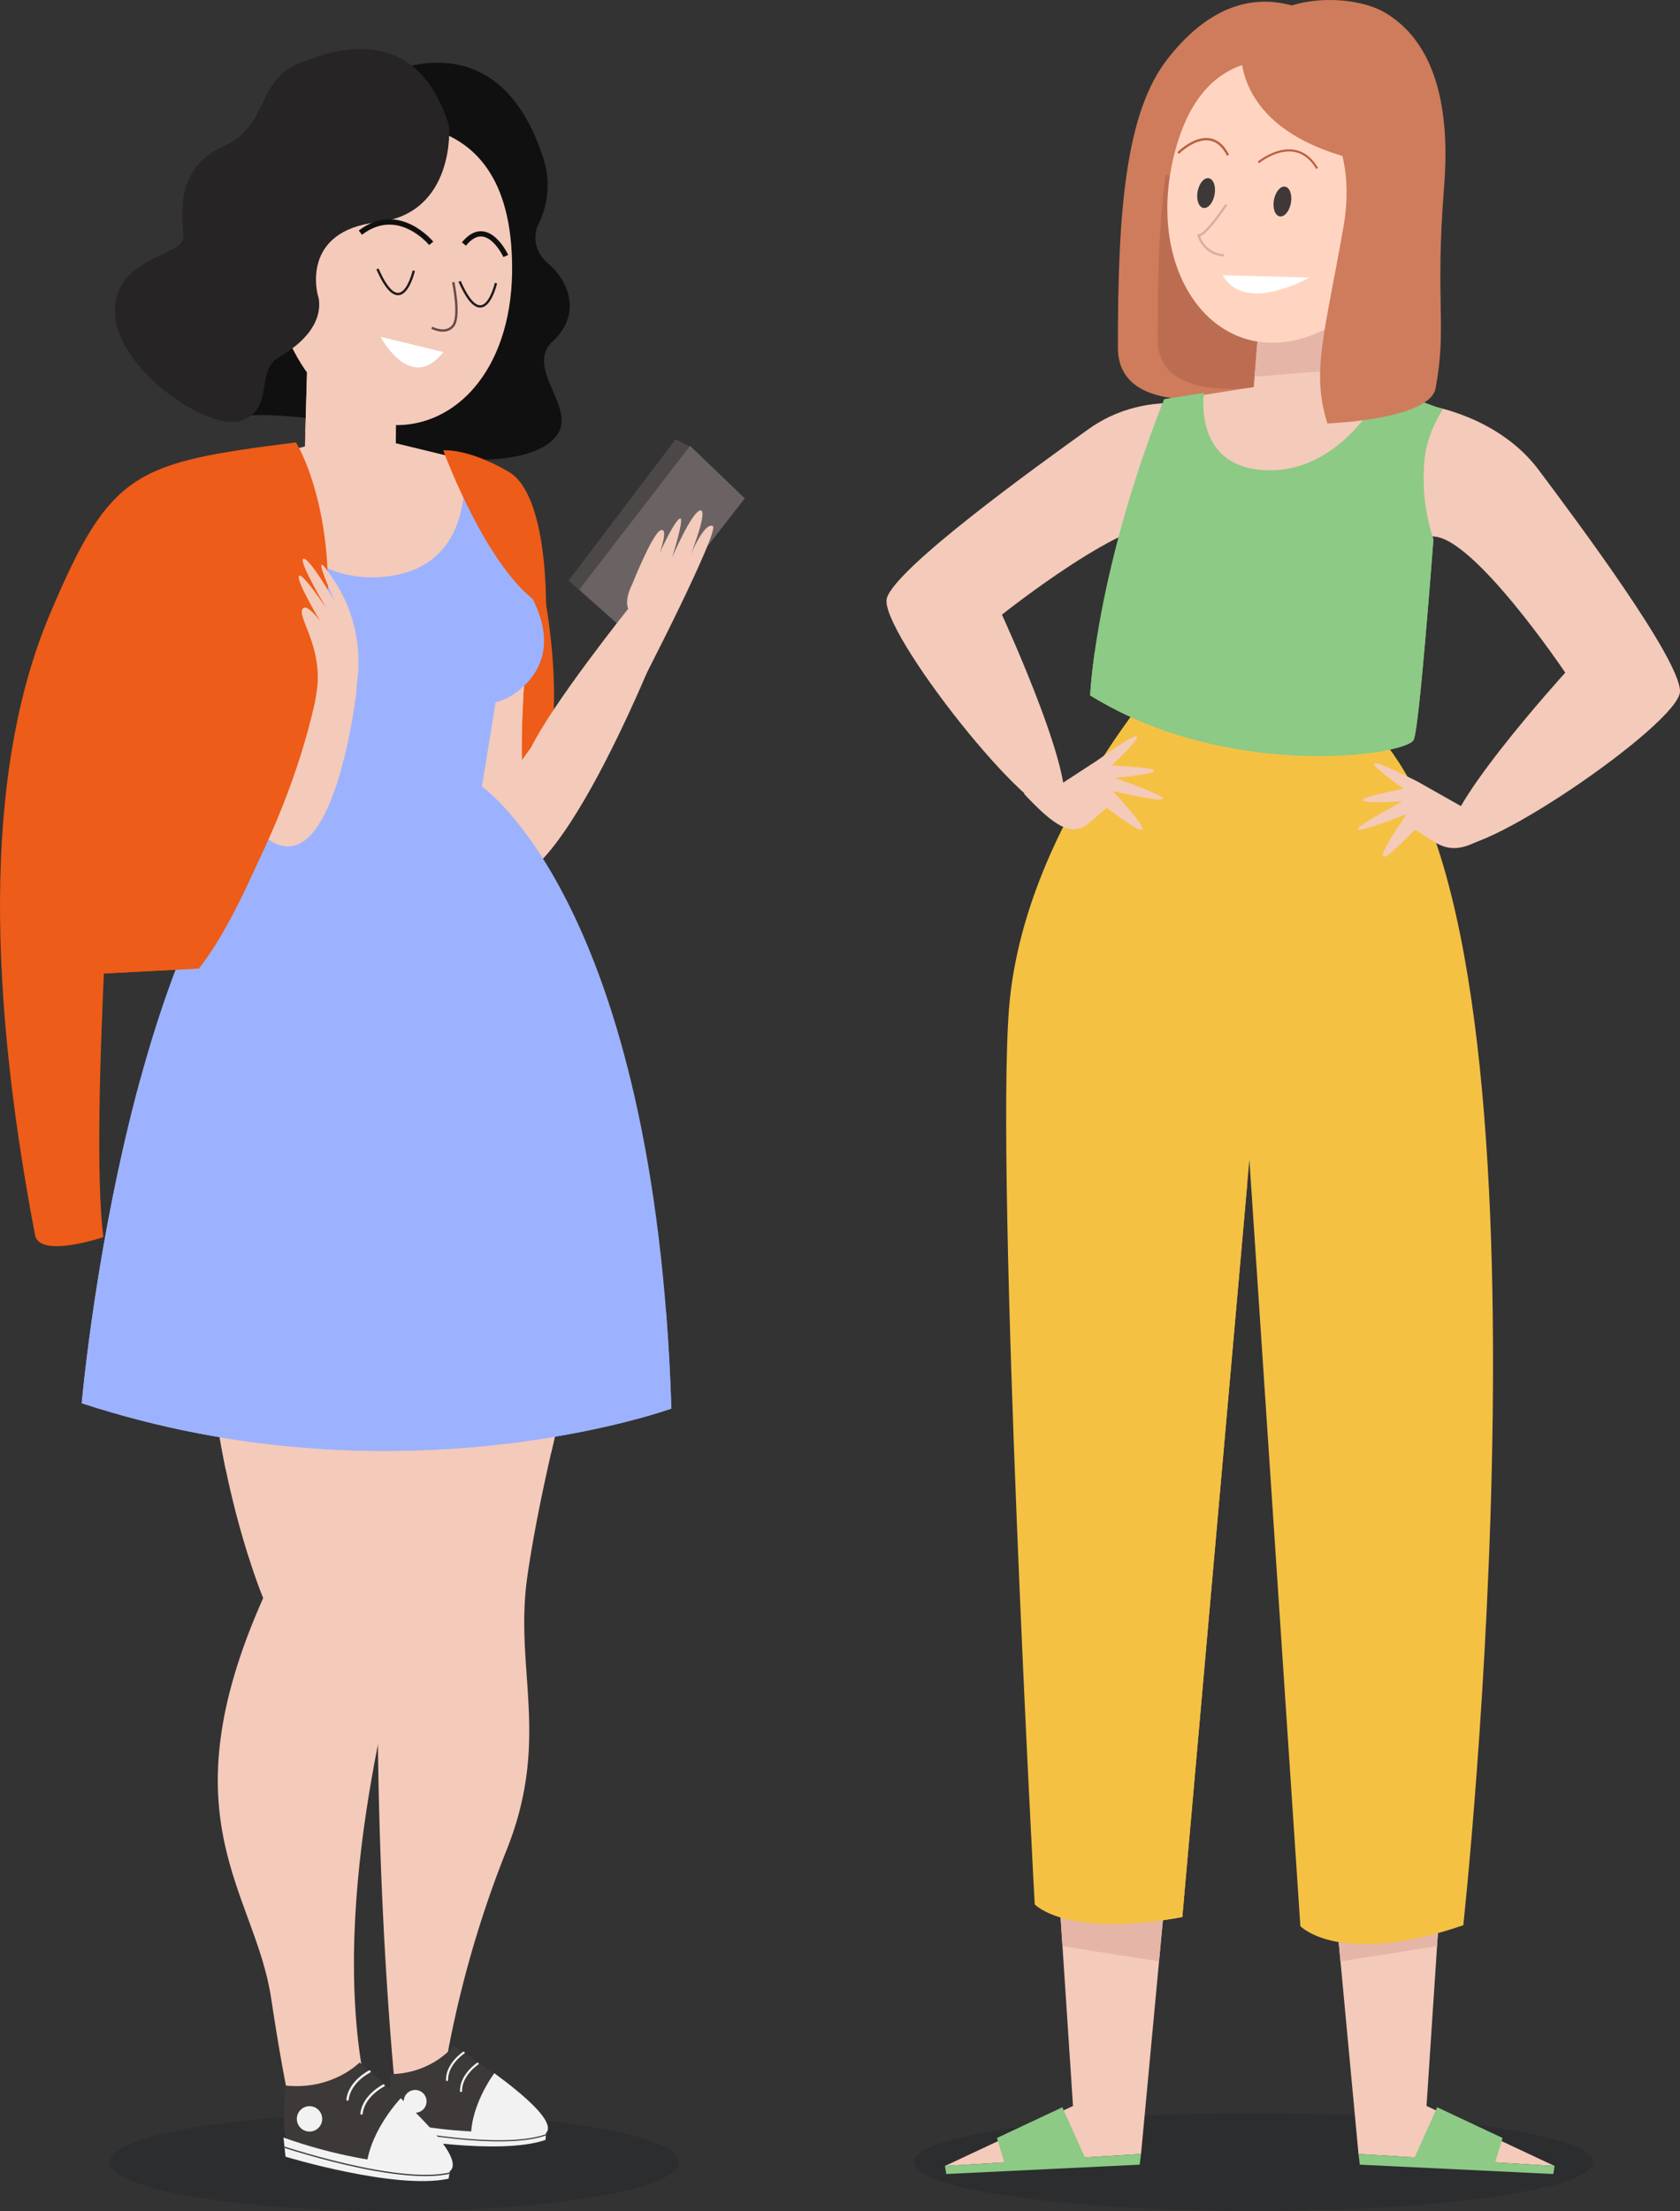 <svg xmlns="http://www.w3.org/2000/svg" xmlns:xlink="http://www.w3.org/1999/xlink" width="539.736" height="710.086" viewBox="0 0 539.736 710.086">
  <rect x="0" y="0" width="539.736" height="710.086" fill="#333333" stroke="none"/>
  <defs>
    <clipPath id="clip-path">
      <path id="Path_16283" data-name="Path 16283" d="M352.363,219.919s-21.777,3.72-48.89-2.492l1.242,5.418s32.7,5.818,47.49.708Z" transform="translate(-303.473 -217.427)" fill="none"/>
    </clipPath>
    <clipPath id="clip-path-2">
      <path id="Path_16318" data-name="Path 16318" d="M346.79,228.216S322.24,229.448,293.108,219l.654,6.143s35.351,10.757,52.374,7.071Z" transform="translate(-293.108 -218.999)" fill="none"/>
    </clipPath>
  </defs>
  <g id="Group_5968" data-name="Group 5968" transform="translate(-266.495 -18.416)">
    <g id="Group_5947" data-name="Group 5947" transform="translate(551.295 18.416)">
      <path id="Path_16243" data-name="Path 16243" d="M570.472,232.418c0,8.669-48.836,15.7-109.078,15.7s-109.078-7.03-109.078-15.7,48.835-15.7,109.078-15.7S570.472,223.745,570.472,232.418Z" transform="translate(-343.394 461.97)" fill="#07111e" opacity="0.15"/>
      <g id="Group_5944" data-name="Group 5944" transform="translate(18.779 513.043)">
        <path id="Path_16244" data-name="Path 16244" d="M388.627,214.608l7.715,117.006L355.2,350.9l63-3.858L434.915,168.32Z" transform="translate(-355.196 -168.32)" fill="#f4caba"/>
        <path id="Path_16245" data-name="Path 16245" d="M400.325,285.17l10.928-116.85-46.289,46.286,4.329,65.647Q384.792,282.8,400.325,285.17Z" transform="translate(-331.534 -168.319)" fill="#e5b6a8"/>
        <path id="Path_16246" data-name="Path 16246" d="M355.2,224.4l63-3.858-.428,3.429-62.146,3Z" transform="translate(-355.196 -41.816)" fill="#8cca85"/>
        <path id="Path_16247" data-name="Path 16247" d="M360.08,226.015l3,9.858L388.8,233.3l-7.715-17.144Z" transform="translate(-343.365 -52.434)" fill="#8cca85"/>
      </g>
      <g id="Group_5945" data-name="Group 5945" transform="translate(134.927 513.043)">
        <path id="Path_16248" data-name="Path 16248" d="M435.422,214.608l-7.715,117.006L468.852,350.9l-63-3.858L389.133,168.32Z" transform="translate(-389.132 -168.32)" fill="#f4caba"/>
        <path id="Path_16249" data-name="Path 16249" d="M400.064,285.17,389.133,168.32l46.289,46.286-4.329,65.647Q415.594,282.8,400.064,285.17Z" transform="translate(-389.133 -168.319)" fill="#e5b6a8"/>
        <path id="Path_16250" data-name="Path 16250" d="M457.021,224.4l-63-3.858.428,3.429,62.146,3Z" transform="translate(-377.301 -41.816)" fill="#8cca85"/>
        <path id="Path_16251" data-name="Path 16251" d="M427.867,226.015l-3,9.858L399.152,233.3l7.715-17.144Z" transform="translate(-364.863 -52.434)" fill="#8cca85"/>
      </g>
      <path id="Path_16252" data-name="Path 16252" d="M404.649,56.516s21.8,3.34,34.656,20.484,45.433,60.859,45.433,71.147-67.721,56.574-73.72,48.859,36.86-54.859,36.86-54.859-30-44.574-42.86-43.719S404.649,56.516,404.649,56.516Z" transform="translate(-229.802 73.881)" fill="#f4caba"/>
      <path id="Path_16253" data-name="Path 16253" d="M424.845,77.4s-57.86,56.574-62.991,122.087c-4.34,55.417,8.262,287.632,8.262,287.632s10.018,10.962,47.422,4.069l21.545-243.239,16.38,246.169s12.714,13.286,52.343-.291c0,0,33.551-308.708-25.107-379.485Z" transform="translate(-322.49 124.479)" fill="#f5c143"/>
      <path id="Path_16254" data-name="Path 16254" d="M464.625,118.1c-.928-1.311-1.879-2.57-2.858-3.751L403.913,77.4a263.922,263.922,0,0,0-34.327,43.784C385.911,125.3,437.023,131.406,464.625,118.1Z" transform="translate(-301.558 124.479)" fill="#f5c143"/>
      <path id="Path_16255" data-name="Path 16255" d="M449.35,33.916S418.2-2.564,387.359,36.983c-13.382,17.157-15.986,48.473-15.925,92.722.034,24.991,43.342,14.333,43.342,14.333S427.977,65.221,449.35,33.916Z" transform="translate(-297.085 -18.032)" fill="#ce7c5b"/>
      <path id="Path_16256" data-name="Path 16256" d="M395.874,45.015a20.863,20.863,0,0,1-18.091-.75c-2.06,14.652-2.645,32.325-2.618,52.949.034,24.06,41.73,13.8,41.73,13.8s7.646-45.622,20.675-80.168A368.452,368.452,0,0,0,395.874,45.015Z" transform="translate(-288.046 11.689)" fill="#bc6d51"/>
      <path id="Path_16257" data-name="Path 16257" d="M432.216,96.491l3.159-57.563L405.613,62.663,403.2,93.034,377.172,97.1s-9.323,37.288,34.492,39.153,57.8-28.9,57.8-28.9Z" transform="translate(-285.194 31.274)" fill="#f4caba"/>
      <path id="Path_16258" data-name="Path 16258" d="M386.8,89.55Q400.14,88.3,413.51,87.462l2.663-48.534L386.411,62.663l-2.142,26.928Z" transform="translate(-265.991 31.274)" fill="#e5b6a8"/>
      <path id="Path_16259" data-name="Path 16259" d="M440.382,33.654S393.405,3.036,379.147,51.218c-14.381,48.606,24.139,87.407,65,46.248C457.406,84.108,469.135,37.114,440.382,33.654Z" transform="translate(-285.841 -4.733)" fill="#ffd5c2"/>
      <path id="Path_16260" data-name="Path 16260" d="M387.917,37.609s-6.547,9.884-8.9,9.922a8.811,8.811,0,0,0,8.1,6.366" transform="translate(-278.717 28.079)" fill="none" stroke="#d8b0a0" stroke-width="0.751"/>
      <path id="Path_16261" data-name="Path 16261" d="M381.267,44.249l27.818.726S388.441,56.881,381.267,44.249Z" transform="translate(-273.261 44.164)" fill="#fff"/>
      <path id="Path_16262" data-name="Path 16262" d="M384.622,36.387s11.893-9.864,18.875,1.951" transform="translate(-265.134 15.772)" fill="none" stroke="#bc6040" stroke-width="0.675"/>
      <path id="Path_16263" data-name="Path 16263" d="M377.089,35.943s10.35-10.507,16.028.7" transform="translate(-283.382 13.215)" fill="none" stroke="#bc6040" stroke-width="0.751"/>
      <path id="Path_16264" data-name="Path 16264" d="M386.176,40.222c-.483,2.635.349,4.993,1.855,5.267s3.115-1.636,3.6-4.271-.349-4.99-1.852-5.267S386.659,37.586,386.176,40.222Z" transform="translate(-261.701 23.998)" fill="#3f3838"/>
      <path id="Path_16265" data-name="Path 16265" d="M379.012,39.429c-.483,2.635.346,4.993,1.852,5.271s3.118-1.639,3.6-4.271-.349-4.993-1.855-5.271S379.495,36.8,379.012,39.429Z" transform="translate(-279.056 22.077)" fill="#3f3838"/>
      <path id="Path_16266" data-name="Path 16266" d="M436.1,113.012c-6.109,3.535-11.335,6.328-17.681,2.249s-6.2-3.905-6.2-3.905-21.3,22.657-2.717-4.987c0,0-33.989,13.594-1.359-4.08,0,0-29.005,1.814.452-4.08,0,0-24.019-16.767,4.531-2.266l16.541,9.354S426.3,105.373,436.1,113.012Z" transform="translate(-242.452 155.088)" fill="#f4caba"/>
      <path id="Path_16267" data-name="Path 16267" d="M451.048,57.273s-19.06-5.11-36.48,7.372-61.629,44.383-64.723,54.192,47.569,74.323,55.612,68.768S386.8,124.2,386.8,124.2s42.018-33.489,54.024-28.8S451.048,57.273,451.048,57.273Z" transform="translate(-349.709 73.206)" fill="#f4caba"/>
      <path id="Path_16268" data-name="Path 16268" d="M362.616,106c9.645,10.288,15.422,14.275,21.079,9.289s5.538-4.8,5.538-4.8,24.474,19.186,1.934-5.336c0,0,35.652,8.306.729-4.24,0,0,28.944-2.584-1.064-3.963,0,0,21.213-20.2-4.822-1.554l-10.856,7.071S371.152,96.972,362.616,106Z" transform="translate(-318.443 148.92)" fill="#f4caba"/>
      <path id="Path_16269" data-name="Path 16269" d="M383.229,22.272s-5.212,25.747,32.421,36.915C443.783,67.531,410.092,25.013,383.229,22.272Z" transform="translate(-269.103 -9.075)" fill="#ce7c5b"/>
      <path id="Path_16270" data-name="Path 16270" d="M405.4,56.406s-3.833,24.416,20.62,24.854,37.219-26.439,37.219-26.439l18.92,6.845s-5.343,7.68-6.013,16.989a61.523,61.523,0,0,0,2.96,24.8c-2.187,28.485-4.976,61.55-6.342,64.377-2.433,5.041-59.449,13.231-103.934-14.282,0,0,1.513-38.719,23.762-95.135Z" transform="translate(-303.39 69.775)" fill="#8cca85"/>
      <path id="Path_16271" data-name="Path 16271" d="M476.145,63.578c.062-.866.2-1.7.335-2.533-21.538,38.274-59.657,59.917-106.179,63.508-1.259,8.909-1.472,13.919-1.472,13.919,44.486,27.513,101.5,19.323,103.934,14.282,1.365-2.827,4.155-35.892,6.342-64.377A61.523,61.523,0,0,1,476.145,63.578Z" transform="translate(-303.39 84.852)" fill="#8cca85"/>
      <path id="Path_16272" data-name="Path 16272" d="M383.452,35.2s39.057,12.136,31.316,56.187c-6.181,35.159-10.329,46.337-5.141,63.022,0,0,32.863-1.171,34.759-11.318,3.717-19.871-.243-27.164,2.734-64.774,2.574-32.517-6.684-48.5-18.865-55.776S386.217,16.527,383.452,35.2Z" transform="translate(-267.968 -18.416)" fill="#ce7c5b"/>
      <g id="Group_5946" data-name="Group 5946" transform="translate(65.067 311.176)">
        <path id="Path_16273" data-name="Path 16273" d="M418.867,135.05l-50.146-25.713.493,306.422c7.092.678,16.644.441,29.488-1.927l20.867-235.6Z" transform="translate(-368.721 -109.337)" fill="#f5c143"/>
      </g>
    </g>
    <g id="Group_5953" data-name="Group 5953" transform="translate(266.495 34.166)">
      <path id="Path_16274" data-name="Path 16274" d="M276.821,232.418c0,8.669,40.933,15.7,91.425,15.7s91.428-7.03,91.428-15.7-40.933-15.7-91.428-15.7S276.821,223.749,276.821,232.418Z" transform="translate(-241.48 446.22)" fill="#07111e" opacity="0.15"/>
      <path id="Path_16275" data-name="Path 16275" d="M364.6,161.147s-10.285,37.716-14.57,67.717,7.714,52.289-6.859,88.29a348.629,348.629,0,0,0-19.717,70.291l-15.856,6s-6.431-61.718-5.572-141.438,7.714-111.433,7.714-111.433Z" transform="translate(-180.618 261.76)" fill="#f4caba"/>
      <path id="Path_16276" data-name="Path 16276" d="M302.367,205.163c2.255-45.492,6.349-64.589,6.349-64.589l54.859,20.573s-3.268,11.986-6.886,27.818C338.32,193.643,320.626,200.306,302.367,205.163Z" transform="translate(-179.595 261.76)" fill="#f4caba"/>
      <g id="Group_5950" data-name="Group 5950" transform="translate(125.345 641.24)">
        <path id="Path_16277" data-name="Path 16277" d="M323.555,210.379s-6.783,8.957-20.436,9.138c0,0,.168,15.983,3.494,17.041s39.595,7.478,45.608,1.811S323.555,210.379,323.555,210.379Z" transform="translate(-303.119 -210.379)" fill="#3d3939"/>
        <path id="Path_16278" data-name="Path 16278" d="M318.186,212.96c9.518,6.965,20.131,15.976,16.5,19.327-3.049,2.813-13.574,2.717-23.94,1.763C310.332,226.759,314.391,218.237,318.186,212.96Z" transform="translate(-284.721 -204.127)" fill="#f2f2f2"/>
        <path id="Path_16279" data-name="Path 16279" d="M352.363,219.919s-21.777,3.72-48.89-2.492l1.242,5.418s32.7,5.818,47.49.708Z" transform="translate(-302.261 -193.305)" fill="#f2f2f2"/>
        <path id="Path_16280" data-name="Path 16280" d="M315.12,212.065s-5.394,3.556-5.349,8.789" transform="translate(-287.007 -206.295)" fill="none" stroke="#f2f2f2" stroke-linecap="round" stroke-linejoin="round" stroke-width="0.675"/>
        <path id="Path_16281" data-name="Path 16281" d="M313.806,211.033s-5.394,3.552-5.349,8.786" transform="translate(-290.19 -208.795)" fill="none" stroke="#f2f2f2" stroke-linecap="round" stroke-linejoin="round" stroke-width="0.675"/>
        <g id="Group_5949" data-name="Group 5949" transform="translate(1.212 24.122)">
          <g id="Group_5948" data-name="Group 5948" clip-path="url(#clip-path)">
            <path id="Path_16282" data-name="Path 16282" d="M302.948,218.085s38.684,8.32,52.511,1.465" transform="translate(-304.745 -215.833)" fill="none" stroke="#3d3939" stroke-width="0.37"/>
          </g>
        </g>
        <path id="Path_16284" data-name="Path 16284" d="M311.691,217.759a3.661,3.661,0,1,1-4.069-3.2A3.665,3.665,0,0,1,311.691,217.759Z" transform="translate(-300.027 -200.318)" fill="#f2f2f2"/>
      </g>
      <path id="Path_16285" data-name="Path 16285" d="M350.376,104.758l22.184-27.72L359.2,62.08l-5-2.429L319.871,104.98l16.492,14.7Z" transform="translate(-137.193 65.726)" fill="#4c4848"/>
      <path id="Path_16286" data-name="Path 16286" d="M351.373,106.195l22.675-29.061L356.5,60.253l-35.632,46.163,16.493,14.7Z" transform="translate(-134.779 67.185)" fill="#6b6363"/>
      <path id="Path_16287" data-name="Path 16287" d="M334.892,71.2s12.43,50.574-1.283,75.431-24,0-24,0Z" transform="translate(-162.056 93.695)" fill="#ed5c18"/>
      <path id="Path_16288" data-name="Path 16288" d="M318.734,62.618s16.072,3.861,12.215,41.145-3,51.649-3,51.649,29.57-41.361,40.5-49.075,6.427,4.5,6.427,4.5-35.573,93.218-55.5,82.934S318.734,62.618,318.734,62.618Z" transform="translate(-160.256 72.913)" fill="#f4caba"/>
      <path id="Path_16289" data-name="Path 16289" d="M318.734,62.618s16.072,3.861,12.215,41.145c-3.45,33.362-3.128,48.329-3.022,51.122-2.868,3.7-7.738,14.6-7.738,19.607l3.138,6.64a18.875,18.875,0,0,0,4.254,11.753l-.007.164c-2.909,1.612-5.681,2.019-8.2.722C299.449,183.483,318.734,62.618,318.734,62.618Z" transform="translate(-160.256 72.913)" fill="#f4caba"/>
      <path id="Path_16290" data-name="Path 16290" d="M353.6,204.785s-.859,43.719-2.574,58.292-25.713,88.29-15.429,150.863l-20.573,22.287s-3.429-10.285-8.57-44.574-34.29-57.429-2.574-128.576c0,0-22.287-53.148-17.143-115.721S353.6,204.785,353.6,204.785Z" transform="translate(-219.332 234.406)" fill="#f4caba"/>
      <path id="Path_16291" data-name="Path 16291" d="M291.837,221.668c-4.22-20.3-7.4-46.354-5.1-74.312,5.144-62.577,66.862,57.429,66.862,57.429s-.192,9.655-.568,21.377Q322.446,223.246,291.837,221.668Z" transform="translate(-219.331 234.406)" fill="#f4caba"/>
      <path id="Path_16292" data-name="Path 16292" d="M314.614,79.921s-15.322-2.006-23.037-.4c-10.158,2.108,1.91-31.042,1.91-31.042l31.3,2.834Z" transform="translate(-215.587 38.652)" fill="#111010"/>
      <path id="Path_16293" data-name="Path 16293" d="M336.015,82.171S315.9,67.855,305.856,30.235c0,0,39.951-24.122,55.68,24.909A28.033,28.033,0,0,1,359.6,76.808c-.845,2.409-1.742,7.485,3.412,11.938,7.037,6.078,10.62,16.579,1.513,25.008s7.3,21,1.6,29.769c-8.591,13.211-51.8,9.918-65.291-5.3-6.414-7.228,8.974-22.315,23.772-35.426Z" transform="translate(-186.931 -19.908)" fill="#111010"/>
      <path id="Path_16294" data-name="Path 16294" d="M314.929,101.1l1.639-57.628L344.253,69.6l-.12,30.47,25.6,6.215s9.032,51-34.786,49.219-48-47.145-48-47.145Z" transform="translate(-216.967 26.532)" fill="#f4caba"/>
      <path id="Path_16295" data-name="Path 16295" d="M295.155,96.674l1.513-53.2L324.352,69.6l-.113,28.937C314.547,97.725,304.851,97.123,295.155,96.674Z" transform="translate(-197.066 26.532)" fill="#f4caba"/>
      <path id="Path_16296" data-name="Path 16296" d="M318.375,32.575s51.488-16.75,55.91,36.025c2.848,34-13.033,55.273-32.715,57.895-15.309,2.04-31.4-7.625-40.666-31.391C280.848,43.688,288.665,27.5,318.375,32.575Z" transform="translate(-210.077 -5.982)" fill="#f4caba"/>
      <path id="Path_16297" data-name="Path 16297" d="M322.407,54.921l-20.189-4.9S311.845,68.4,322.407,54.921Z" transform="translate(-179.956 42.394)" fill="#fff"/>
      <path id="Path_16298" data-name="Path 16298" d="M384.662,47.777s2.088,28.037-22.972,30.847-19.231,23.423-19.231,23.423,4.155,10.377-12.465,19.9c-7.663,4.394-1.342,16.726-12.119,20.4-10.716,3.652-40.057-16.582-40.584-34.67s22.133-17.971,22-24.211-3.406-21.9,13.026-29.276c14.8-6.643,10.021-21.213,24.655-26.767C343.312,25.017,373.635,11.628,384.662,47.777Z" transform="translate(-240.36 -23.018)" fill="#262424"/>
      <path id="Path_16299" data-name="Path 16299" d="M323.077,46.111s-10.469-12.81-22.753-3.436" transform="translate(-184.544 16.291)" fill="none" stroke="#111010" stroke-width="1.705"/>
      <path id="Path_16300" data-name="Path 16300" d="M323.5,47.471s-5.986-13-13.457-3.847" transform="translate(-161 18.994)" fill="none" stroke="#111010" stroke-width="1.677"/>
      <path id="Path_16301" data-name="Path 16301" d="M313.921,44.9s2.31,10.9-.007,13.953-6.886.667-6.886.667" transform="translate(-168.304 29.991)" fill="none" stroke="#684949" stroke-width="0.751"/>
      <path id="Path_16302" data-name="Path 16302" d="M313.594,44.212s-3.895,17.256-11.667-.561" transform="translate(-180.661 26.966)" fill="none" stroke="#1e1b1b" stroke-width="0.751"/>
      <path id="Path_16303" data-name="Path 16303" d="M321.311,45.373s-3.9,17.256-11.671-.558" transform="translate(-161.976 29.785)" fill="none" stroke="#1e1b1b" stroke-width="0.751"/>
      <path id="Path_16304" data-name="Path 16304" d="M372.326,61.679s5.784,35.361-27,37.288-46.717-37.288-46.717-37.288-8.57.643-14.357,6.753c0,0,14.357,11.678,16.5,41.251,0,0,7.286,45,18.43,58.288,13.337,15.9,28.43-41.21,60.431-28.715,1.01.394,7.143.2,13.289-6.431,16.284-17.571-9.645-42.216-9.645-42.216l-1.287-25.717Z" transform="translate(-223.488 70.638)" fill="#9cb2ff"/>
      <path id="Path_16305" data-name="Path 16305" d="M407.89,93.889,402.746,125.6S458.464,163.32,463.6,325.33c0,0-87.431,31.716-189.438-1.715,0,0,13.286-152.15,66.434-198.439L329.026,78.46Z" transform="translate(-247.909 111.29)" fill="#9cb2ff"/>
      <path id="Path_16306" data-name="Path 16306" d="M340.905,163.116c29.211,14.864,82.927,40.847,120.981,31.292.777,9.84,1.373,20.176,1.718,31.124,0,0-87.431,31.716-189.438-1.715,0,0,4.542-51.81,18.872-104.16C304.928,137.68,320.863,152.917,340.905,163.116Z" transform="translate(-247.909 211.089)" fill="#9cb2ff"/>
      <path id="Path_16307" data-name="Path 16307" d="M292.952,63.839s18.642,16.394,17.037,45.967c-2.036,37.432,7.5,46.933,7.5,46.933s7.93-31.716,18.858-39.43,9.429,12.858,9.429,12.858-6.643,59.144-26.572,48.859c-13.4-6.917-38.578-52.665-38.144-86.575C281.381,67.378,292.952,63.839,292.952,63.839Z" transform="translate(-231.227 75.871)" fill="#f4caba"/>
      <path id="Path_16308" data-name="Path 16308" d="M361.579,59.926s37.712,59.585-31.216,168.975l-33.8,1.739,7.831-74.583S295,278.7,299.7,315.168c0,0-20.49,6.978-21.945-.657-16.448-86.233-14.867-152.889,4.716-199.295S309.879,66.555,361.579,59.926Z" transform="translate(-266.495 66.392)" fill="#ed5c18"/>
      <path id="Path_16309" data-name="Path 16309" d="M308.1,60.7s15,41.145,33,50.574c0,0,.849-36.254-12-43.715C315.818,59.841,308.1,60.7,308.1,60.7Z" transform="translate(-165.697 68.191)" fill="#ed5c18"/>
      <path id="Path_16310" data-name="Path 16310" d="M313.093,111.913a47.669,47.669,0,0,0-6.619-33.225c-10.391-16.223-.226,6.106-.226,6.106s-8.111-14.2-10.137-13.943,7.352,15.969,7.352,15.969-8.111-12.167-8.875-10.391,6.845,14.446,6.845,14.446-4.815-6.592-5.829-3.549,7.095,12.927,4.562,27.123S313.093,111.913,313.093,111.913Z" transform="translate(-198.57 92.848)" fill="#f4caba"/>
      <path id="Path_16311" data-name="Path 16311" d="M333.475,138.246s16.226-10.918,16.6-11.558c3.145-5.4,27.948-54.157,25.555-55.352C372.953,70,368.6,80.369,368.6,80.369s5.688-14.385,3.012-14.053-9.032,15.055-9.032,15.055,4.35-13.717,2.341-12.379-6.356,11.041-6.356,11.041,3.012-8.365.335-7.358-9.237,17.547-9.237,17.547-2.43,4.459-1.215,7.7c0,0-24.31,30.385-31.2,44.568S333.475,138.246,333.475,138.246Z" transform="translate(-146.634 81.857)" fill="#f4caba"/>
      <path id="Path_16312" data-name="Path 16312" d="M317.454,211.954s-8.679,9-23.786,7.4c0,0-1.93,17.677,1.605,19.286s42.753,13.5,50.146,8.036S317.454,211.954,317.454,211.954Z" transform="translate(-201.942 434.677)" fill="#3d3939"/>
      <path id="Path_16313" data-name="Path 16313" d="M311.905,215.309c9.593,8.953,20.128,20.316,15.668,23.536-3.741,2.707-15.353,1.2-26.682-1.218C301.4,229.516,307.015,220.641,311.905,215.309Z" transform="translate(-183.168 442.804)" fill="#f2f2f2"/>
      <path id="Path_16314" data-name="Path 16314" d="M346.79,228.216S322.24,229.448,293.108,219l.654,6.143s35.351,10.757,52.374,7.071Z" transform="translate(-202.025 451.743)" fill="#f2f2f2"/>
      <path id="Path_16315" data-name="Path 16315" d="M307.5,214.115s-6.427,3.214-7.071,9" transform="translate(-184.278 439.912)" fill="none" stroke="#f2f2f2" stroke-linecap="round" stroke-linejoin="round" stroke-width="0.751"/>
      <path id="Path_16316" data-name="Path 16316" d="M306.19,212.8s-6.427,3.214-7.071,9" transform="translate(-187.463 436.726)" fill="none" stroke="#f2f2f2" stroke-linecap="round" stroke-linejoin="round" stroke-width="0.751"/>
      <g id="Group_5952" data-name="Group 5952" transform="translate(91.083 670.742)">
        <g id="Group_5951" data-name="Group 5951" clip-path="url(#clip-path-2)">
          <path id="Path_16317" data-name="Path 16317" d="M292.441,219.656s41.634,14.309,57.819,8.563" transform="translate(-294.724 -217.407)" fill="none" stroke="#3d3939" stroke-width="0.411"/>
        </g>
      </g>
      <path id="Path_16319" data-name="Path 16319" d="M302.506,220.125a4.073,4.073,0,1,1-4.073-4.069A4.074,4.074,0,0,1,302.506,220.125Z" transform="translate(-198.992 444.614)" fill="#f2f2f2"/>
      <path id="Path_16320" data-name="Path 16320" d="M276.3,184.091s5.144-72.43,21.428-105.005c0,0,12.858,45,37.719,44.574,0,0-14.361,40.929-28.824,58.826Z" transform="translate(-242.752 112.806)" fill="#ed5c18"/>
    </g>
  </g>
</svg>
